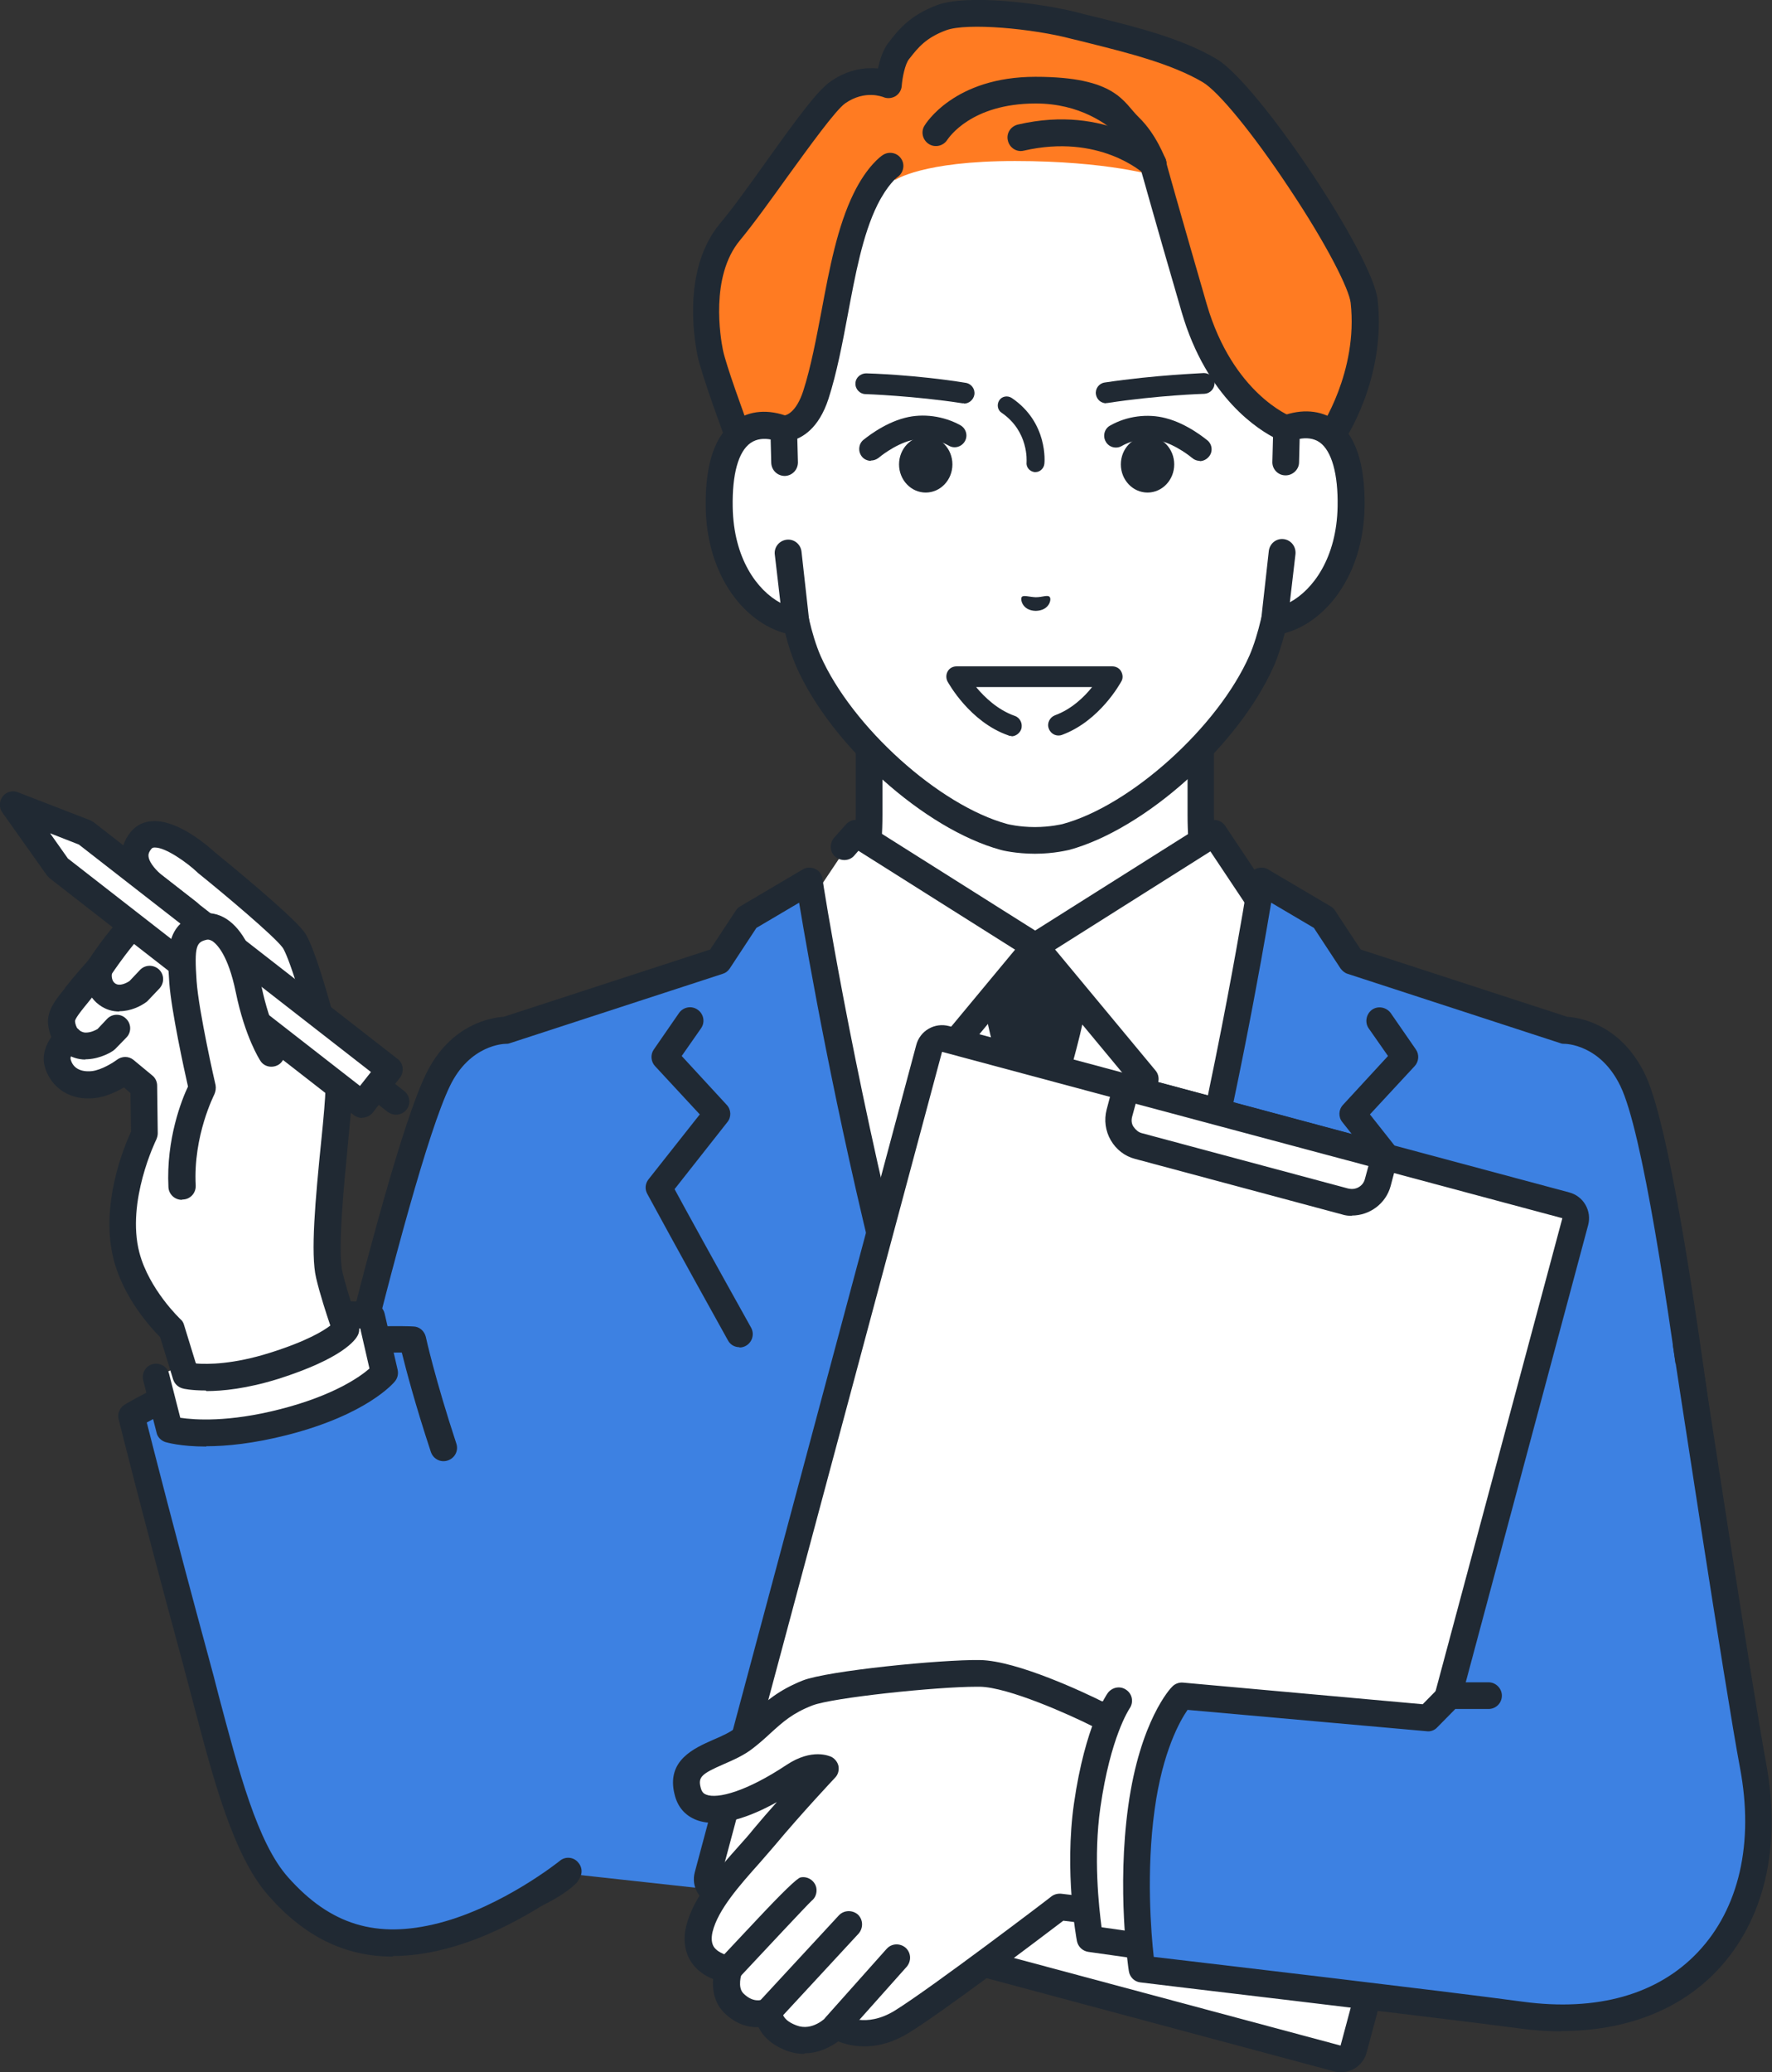 <?xml version="1.0" encoding="UTF-8"?>
<svg id="_レイヤー_1" data-name="レイヤー_1" xmlns="http://www.w3.org/2000/svg" version="1.1" viewBox="0 0 597.6 698.8">
  <rect x="0" y="0" width="597.6" height="698.8" fill="#333333" stroke="none"/>
  <!-- Generator: Adobe Illustrator 30.0.0, SVG Export Plug-In . SVG Version: 2.1.1 Build 123)  -->
  <defs>
    <style>
      .st0 {
        fill: #202933;
      }

      .st1 {
        fill: #ff7b22;
      }

      .st2 {
        fill: #3d81e2;
      }

      .st3 {
        fill: #fff;
      }
    </style>
  </defs>
  <g>
    <g>
      <g>
        <path class="st3" d="M421.5,319c-10.7-11.3-16.5-20.7-16.5-44.1v-46.2l-55.9,30-55.9-30v46.2c0,23.4-5.8,32.9-16.5,44.1-8.5,9-48,30.7-48,30.7l78.9,74.8h82.9l78.9-74.8s-39.4-21.7-48-30.7Z"/>
        <path class="st0" d="M390.5,429c-1.2,0-2.4-.5-3.3-1.4-1.7-1.8-1.6-4.7.2-6.4l74.5-70.6c-11.4-6.5-36.6-21.1-43.7-28.6-11.7-12.4-17.7-23.1-17.7-47.2v-38.6l-49.3,26.4c-1.3.7-2.9.7-4.3,0l-49.3-26.4v38.6c0,24.1-6,34.8-17.7,47.2-7.1,7.5-32.3,22.1-43.7,28.6l74.5,70.6c1.8,1.7,1.9,4.6.2,6.4-1.7,1.8-4.6,1.9-6.4.2l-78.9-74.8c-1-1-1.5-2.4-1.4-3.8.2-1.4,1-2.7,2.3-3.4,10.8-6,40.3-22.9,46.9-29.9,10.5-11.1,15.2-19.7,15.2-41v-46.2c0-1.6.8-3,2.2-3.9,1.4-.8,3-.9,4.4-.1l53.8,28.9,53.8-28.9c1.4-.7,3.1-.7,4.4.1,1.4.8,2.2,2.3,2.2,3.9v46.2c0,21.3,4.7,29.9,15.2,41,6.6,7,36.1,23.9,46.9,29.9,1.3.7,2.1,1.9,2.3,3.4.2,1.4-.3,2.9-1.4,3.8l-78.9,74.8c-.9.8-2,1.2-3.1,1.2Z"/>
      </g>
      <g>
        <polygon class="st3" points="267.1 307.7 273.9 303.1 288.7 281 349.1 319.2 349.1 319.2 349.1 319.2 349.1 319.2 349.1 319.2 409.5 281 424.2 303.1 431.1 307.7 442.5 318.9 424.2 422.1 382.6 610.3 349.1 610.3 315.6 610.3 273.9 422.1 255.7 318.9 267.1 307.7"/>
        <path class="st0" d="M386.1,368.3c-1.3,0-2.6-.6-3.5-1.6l-33.6-40.5-33.6,40.5c-1.6,1.9-4.4,2.2-6.3.6-1.9-1.6-2.2-4.4-.6-6.3l37.1-44.7c.9-1,2.1-1.6,3.5-1.6s2.6.6,3.5,1.6l37.1,44.7c1.6,1.9,1.3,4.8-.6,6.3-.8.7-1.9,1-2.9,1Z"/>
        <path class="st0" d="M349.1,323.7c-.8,0-1.7-.2-2.4-.7l-57.2-36.1-1.4,1.6c-1.6,1.9-4.5,2-6.4.4-1.9-1.6-2-4.5-.4-6.4l4-4.5c1.5-1.7,3.9-2,5.8-.8l58,36.6,58-36.6c2.1-1.3,4.8-.7,6.1,1.3l14.4,21.6c1.4,2.1.8,4.9-1.2,6.2-2.1,1.4-4.9.8-6.2-1.2l-12-18-56.7,35.8c-.7.5-1.6.7-2.4.7Z"/>
        <path class="st0" d="M359.8,365.1s4.1-13.2,6.4-25.3l-16.9-20.4-.2-.2-.2.2-16.9,20.4c2.3,12.1,6.4,25.3,6.4,25.3,0,0-6.3,31.3-8.5,49.9-1.6,13.2-5.8,133.1-8.2,200.2h54.6c-2.3-67.2-6.6-187-8.2-200.2-2.2-18.5-8.5-49.9-8.5-49.9Z"/>
      </g>
      <g>
        <path class="st2" d="M550.6,364.2c-8.2-17-23-16.9-23-16.9l-71.8-23.4-9.5-14.5-21-12.4s-9.7,62.7-27.9,135.2c-18.2,72.5-48.3,147.9-48.3,147.9s-30.1-75.5-48.3-147.9c-18.2-72.5-27.9-135.2-27.9-135.2l-21,12.4-9.5,14.5-71.8,23.4s-14.7-.2-23,16.9c-15.1,31.3-49.5,186.5-49.5,186.5-11.4,61.6,11.8,88.6,29.4,94.4,17.8,5.9,51.7-2.3,63.6-13.3,0,0,0,0,0,0l319,35c11.1,4.8,27.3,8,45.6-.5,34.6-16,31.3-62.5,31.3-62.5,0,0-21.3-208.2-36.4-239.5Z"/>
        <path class="st0" d="M532.5,676c-9.6,0-17.9-2.4-24.2-5.2-2.3-1-3.3-3.6-2.3-5.9,1-2.3,3.6-3.3,5.9-2.3,9.6,4.2,24.7,7.5,41.9-.4,30.8-14.2,28.8-56.2,28.7-58-.5-5.3-21.5-208-36-237.9-6.8-14.2-18.6-14.3-18.8-14.3h0c-.5,0-.9,0-1.4-.2l-71.8-23.4c-1-.3-1.8-1-2.4-1.8l-9-13.7-14.4-8.5c-3,18-12.2,70.6-26.9,129.1-9.4,37.6-22.1,76-31.1,101.5-5.1,14.5-9.5,26.5-12.4,34-1.6,4.1-2.8,7.4-3.7,9.6-1.8,4.7-2.4,6.2-5.5,6.2s-3.7-1.6-5.5-6.2c-.9-2.2-2.1-5.5-3.7-9.6-2.8-7.5-7.3-19.5-12.4-34-9-25.6-21.7-63.9-31.1-101.5-14.7-58.4-23.9-111.1-26.9-129.1l-14.4,8.5-9,13.7c-.6.9-1.4,1.5-2.4,1.8l-71.8,23.4c-.5.2-1,.2-1.4.2-.5,0-12.1.3-18.8,14.3-14.6,30.2-48.3,181.3-49.2,185.4-11.1,59.9,11.4,84.3,26.4,89.3,16.4,5.4,48.7-2.6,59.1-12.3h0c1.8-1.8,4.7-1.7,6.4.1,1.7,1.8,1.6,4.7-.2,6.4,0,0,0,0-.1.1-12.6,11.8-47.9,20.9-68,14.3-11.7-3.9-22.1-14.4-28.3-28.8-8-18.5-9.4-42.3-4.1-70.8,0,0,0-.1,0-.2,1.4-6.4,34.7-156.1,49.9-187.5,8.3-17.2,22.5-19.2,26.2-19.4l69.7-22.7,8.7-13.2c.4-.6.9-1.1,1.5-1.4l21-12.4c1.3-.8,2.9-.8,4.2-.2,1.4.6,2.3,1.9,2.5,3.4,0,.6,9.9,63.4,27.8,134.8,14,55.9,35.1,113.3,44,136.6,8.9-23.4,30.1-81.2,44-136.6,17.9-71.4,27.7-134.2,27.8-134.8.2-1.5,1.2-2.7,2.5-3.4,1.3-.6,2.9-.6,4.2.2l21,12.4c.6.3,1.1.8,1.5,1.4l8.7,13.2,69.7,22.7c3.7.2,17.9,2.2,26.2,19.4,15.3,31.6,36,232.5,36.8,241,0,0,0,0,0,.1.1,2,3,49.8-33.9,66.9-9,4.1-17.4,5.7-25.1,5.7Z"/>
      </g>
      <path class="st0" d="M379.9,567c-.8,0-1.7-.2-2.4-.7-2.1-1.3-2.7-4.1-1.4-6.2,33.2-51.7,85-142.6,94.4-159.2l-17.8-22.5c-1.4-1.7-1.3-4.2.2-5.8l15.2-16.5-6.5-9.3c-1.4-2-.9-4.8,1.1-6.3,2-1.4,4.8-.9,6.3,1.1l8.5,12.3c1.2,1.7,1,4.1-.4,5.6l-15.1,16.3,17.3,21.9c1.1,1.4,1.3,3.4.4,5-.6,1-59.6,105.3-96.1,162.3-.9,1.3-2.3,2.1-3.8,2.1Z"/>
      <path class="st0" d="M249.4,454.3c-1.6,0-3.1-.8-3.9-2.3-15.7-28.2-27.1-49.2-27.2-49.4-.9-1.6-.7-3.5.4-4.9l17.3-21.9-15.1-16.3c-1.4-1.5-1.6-3.9-.4-5.6l8.5-12.3c1.4-2,4.2-2.6,6.3-1.1,2,1.4,2.6,4.2,1.1,6.3l-6.5,9.3,15.2,16.5c1.5,1.6,1.6,4.1.2,5.8l-17.8,22.6c3.5,6.5,13.3,24.3,25.8,46.7,1.2,2.2.4,4.9-1.7,6.1-.7.4-1.4.6-2.2.6Z"/>
    </g>
    <g>
      <g>
        <g>
          <path class="st3" d="M433.9,144.7s0,0,0,0v-43.6c0-12.6-3.1-25-9.2-36-11.6-21-34.9-45.6-75.2-45.7h-.7c-40.3.2-63.6,24.7-75.2,45.7-6.1,11-9.2,23.4-9.2,36v43.6s0,0,0,0c-9.4-3.6-22.2-1.2-21.8,26.2.4,24.3,15,37.4,25.9,38.7h0c1.1,4.6,2.4,9.2,4.2,13.2,11.2,25.4,41.6,52.8,66.1,59.4,0,0,4.4,1.2,10.4,1.2s10.4-1.2,10.4-1.2c24.5-6.6,54.9-34,66.1-59.4,1.7-4,3.1-8.6,4.2-13.2h0c10.8-1.3,25.5-14.4,25.9-38.7.4-27.5-12.4-29.8-21.8-26.2Z"/>
          <path class="st0" d="M349.1,287.9c-6.5,0-11.4-1.2-11.6-1.3-25.7-7-57.3-35.3-69-61.9-1.4-3.3-2.7-7.1-3.7-11.2-13.2-3.5-26.3-18.7-26.7-42.5-.2-14.5,3.1-24.3,9.9-29.1,3.4-2.4,7.5-3.4,11.9-2.9v-37.9c0-13.3,3.4-26.5,9.7-38.1,9.8-17.9,33.1-47.9,79.1-48.1h.7c46,.2,69.3,30.2,79.1,48.1,6.4,11.6,9.7,24.8,9.7,38.1v37.9c4.4-.5,8.5.5,11.9,2.9,6.8,4.8,10.1,14.6,9.9,29.1-.4,23.8-13.5,39-26.7,42.5-1.1,4.1-2.3,7.9-3.7,11.1-11.8,26.7-43.4,55-69,62-.2,0-5,1.3-11.6,1.3ZM257.8,147.9c-1.6,0-3.2.4-4.7,1.4-4.1,2.9-6.2,10.5-6,21.6.4,21.8,13,33.2,21.9,34.3,1.9.2,3.4,1.6,3.8,3.4,1.1,4.8,2.4,9,3.9,12.5,10.6,24,40.1,50.6,63.1,56.8,0,0,3.9,1,9.2,1s9.2-1,9.3-1c23-6.2,52.5-32.8,63.1-56.9,1.5-3.5,2.8-7.7,3.9-12.4.4-1.8,2-3.2,3.8-3.4,8.9-1.1,21.6-12.5,21.9-34.3.2-11-2-18.7-6-21.6-3.2-2.3-7.4-1.2-9.6-.4,0,0-.1,0-.2,0-.1,0-.2,0-.3,0-1.3.3-2.7,0-3.7-.7-1.2-.8-1.9-2.2-1.9-3.7v-43.6c0-11.8-3-23.5-8.6-33.8-8.9-16.1-29.9-43.2-71.3-43.4h-.7c-41.4.2-62.4,27.3-71.2,43.4-5.7,10.3-8.6,22-8.6,33.8v43.6c0,2.5-2,4.5-4.5,4.5s-1.1-.1-1.6-.3c-1.2-.5-3-1-4.9-1Z"/>
        </g>
        <path class="st1" d="M302,60.6s-5.7-1.8-9.9,6.6c-8.9,18.2-10.2,45.6-16.8,66-3.8,11.9-11,11.4-11,11.4l-9.5,15.8-5.7-12.8s-8.3-22.2-9.6-28.7c-1.5-7.4-4-27.7,6.6-40.7,11.6-14.1,29.8-42.5,36.5-47.1,9-6.2,17.1-2.5,17.1-2.5,0,0,.7-7.9,3.5-11.5s6-8.1,14.4-11.2c8.4-3.1,31.6-.7,45,2.8,13.4,3.5,32.1,7.3,45.3,15.1,13.2,7.8,50.6,64.6,52.1,77.8,2.8,25.5-11.2,45.7-11.2,45.7l-8,12-7-14.6s-21.5-8.1-31-40.6-13.2-44.8-13.2-44.8c0,0-16-5-47.3-5s-40.4,6.4-40.4,6.4Z"/>
        <path class="st0" d="M388.9,59.8c-1.8,0-3.6-1.1-4.2-3,0-.1-2.4-6.5-6.8-10.7-4.3-4.2-13.7-11.2-28.6-11.2-21.9,0-29.4,11.7-29.8,12.2-1.3,2.1-4.1,2.8-6.2,1.5-2.1-1.3-2.8-4-1.6-6.1.4-.7,10.1-16.6,37.5-16.6s29.6,8.6,34.9,13.7c5.9,5.7,8.8,13.8,9,14.1.8,2.3-.4,4.9-2.7,5.8-.5.2-1,.3-1.5.3Z"/>
        <path class="st0" d="M388.9,59.8c-1.1,0-2.2-.4-3.1-1.2-.6-.5-15.2-13.6-40.5-7.8-2.4.6-4.8-.9-5.4-3.4-.6-2.4.9-4.8,3.4-5.4,30.1-7,47.9,9.3,48.7,10,1.8,1.7,1.9,4.5.2,6.4-.9.9-2.1,1.4-3.3,1.4Z"/>
        <path class="st0" d="M254.9,165c0,0-.2,0-.3,0-1.7-.1-3.2-1.1-3.8-2.7l-5.7-12.8c0,0,0-.2-.1-.3-.3-.9-8.4-22.6-9.8-29.4-1.3-6.6-4.8-29.5,7.6-44.4,4.6-5.5,10.3-13.5,15.8-21.2,10.5-14.7,17.2-23.8,21.6-26.8,6.1-4.2,11.9-4.7,15.9-4.3.6-2.9,1.7-6.4,3.6-8.8l.4-.5c2.9-3.7,6.8-8.7,16-12.1,10-3.7,34.5-.8,47.7,2.6,2.1.6,4.4,1.1,6.8,1.7,12.5,3.1,28.1,7,39.7,13.9,14,8.3,52.6,66,54.3,81.2,3,26.9-11.4,47.9-12,48.7l-8,11.9c-.9,1.3-2.5,2.1-4.1,2-1.6-.1-3-1.1-3.7-2.5l-6.3-13.2c-5.7-2.8-23.5-13.6-32-42.8-9.4-32.2-13.9-48.7-14-48.8-.7-2.4.8-4.9,3.1-5.5,2.4-.7,4.9.8,5.5,3.1,0,.2,4.6,16.6,13.9,48.7,8.8,30,28.1,37.6,28.3,37.7,1.1.4,2,1.2,2.5,2.3l3.6,7.5,3.6-5.4c.2-.3,13.1-19.3,10.5-42.7-.5-4.5-7.8-19.3-20.9-38.9-12-18.1-23.7-32.4-29-35.5-10.5-6.2-25.4-9.9-37.3-12.9-2.4-.6-4.7-1.2-6.9-1.7-13.2-3.5-35.3-5.5-42.3-2.9-6.8,2.5-9.5,5.9-12.1,9.2l-.4.5c-1.4,1.7-2.3,6.4-2.5,9.1-.1,1.5-1,2.8-2.2,3.5-1.3.7-2.8.8-4.1.2-.2,0-6-2.5-12.7,2.1-3.3,2.3-12.2,14.7-19.4,24.6-5.6,7.8-11.4,15.9-16.2,21.7-10.1,12.2-6.5,32.9-5.7,36.9,1,5,7.1,21.7,9.4,27.9l2.1,4.8,5.1-8.4c.9-1.6,2.3-2.4,4-2.2.7,0,4.1-.9,6.5-8.3,2.6-8.1,4.4-17.8,6.2-27.2,2.6-13.9,5.3-28.2,10.8-39.4,4.5-9.2,9.3-12.6,9.8-12.9,2.1-1.4,4.9-.8,6.2,1.2,1.4,2,.8,4.8-1.2,6.2-.2.1-3.4,2.6-6.8,9.4-5,10.1-7.5,23.8-10,37.1-1.8,9.6-3.7,19.6-6.5,28.3-3.3,10.1-8.9,13.2-12.5,14.1l-8.4,14c-.8,1.4-2.3,2.2-3.9,2.2ZM264.7,140.2h0Z"/>
        <g>
          <path class="st3" d="M264.6,155.9l-.3-11.3c-9.4-3.6-22.2-1.2-21.8,26.2.4,24.3,15,37.4,25.9,38.7l-2.6-23.3-1.2-30.4Z"/>
          <path class="st0" d="M268.4,214.1c-.2,0-.4,0-.6,0-14.1-1.8-29.4-17.5-29.8-43.1-.2-14.5,3.1-24.3,9.9-29.1,4.9-3.5,11.3-4,18-1.4,1.7.6,2.9,2.3,2.9,4.1l.3,11.3c0,2.5-1.9,4.5-4.4,4.6-2.5,0-4.5-1.9-4.6-4.4l-.2-7.9c-2.1-.4-4.7-.3-6.8,1.2-4.1,2.9-6.2,10.5-6,21.6.3,17.4,8.3,28.1,16.1,32.3l-1.9-16.3c-.3-2.5,1.5-4.7,4-5,2.5-.3,4.7,1.5,5,4l2.6,23.3c.2,1.4-.3,2.7-1.3,3.7-.8.8-2,1.3-3.2,1.3Z"/>
        </g>
        <g>
          <path class="st3" d="M433.8,144.7l-.3,11.3-1.2,30.4-2.6,23.3c10.8-1.3,25.5-14.4,25.9-38.7.4-27.5-12.4-29.8-21.8-26.2Z"/>
          <path class="st0" d="M429.8,214.1c-1.2,0-2.3-.5-3.2-1.3-1-1-1.5-2.3-1.3-3.7l2.6-23.3c.3-2.5,2.5-4.3,5-4,2.5.3,4.2,2.5,4,5l-1.9,16.3c7.8-4.2,15.8-15,16.1-32.3.2-11-2-18.7-6-21.6-2.1-1.5-4.7-1.6-6.8-1.2l-.2,7.9c0,2.4-2.1,4.4-4.5,4.4s0,0-.1,0c-2.5,0-4.5-2.1-4.4-4.6l.3-11.3c0-1.8,1.2-3.5,2.9-4.1,6.7-2.5,13.1-2,18,1.4,6.8,4.8,10.1,14.6,9.9,29.1-.4,25.6-15.7,41.4-29.8,43.1-.2,0-.4,0-.6,0Z"/>
        </g>
      </g>
      <g>
        <path class="st0" d="M344.6,201.3c.6-.7,2.4,0,4.7.1,2.3,0,4-.9,4.7-.1.7.8-.1,4.6-4.7,4.7-4.6-.1-5.3-4-4.7-4.7Z"/>
        <path class="st0" d="M293.7,155.4c-1.1,0-2.3-.5-3-1.4-1.4-1.7-1.2-4.2.4-5.6.3-.2,6.6-5.6,14.1-7.5,6.1-1.6,13.1-.6,18.7,2.5,1.9,1.1,2.6,3.5,1.5,5.4-1.1,1.9-3.5,2.6-5.4,1.5-3.9-2.2-8.7-2.8-12.8-1.8-5.7,1.5-10.8,5.8-10.9,5.9-.8.6-1.7.9-2.6.9Z"/>
        <path class="st0" d="M325.1,136c-.2,0-.4,0-.5,0-16.1-2.5-32.5-3.1-32.7-3.1-1.9,0-3.5-1.7-3.4-3.6,0-1.9,1.7-3.4,3.6-3.4.7,0,17,.5,33.6,3.2,1.9.3,3.2,2.1,2.9,4-.3,1.7-1.8,3-3.5,3Z"/>
        <ellipse class="st0" cx="312.2" cy="156.6" rx="9" ry="9.5"/>
        <path class="st0" d="M349.2,159.2c0,0-.2,0-.3,0-1.6-.2-2.9-1.6-2.7-3.3,0-.4.8-10.4-8.4-16.7-1.4-.9-1.7-2.8-.8-4.2.9-1.4,2.8-1.7,4.2-.8,12.3,8.3,11.1,21.7,11,22.3-.2,1.5-1.5,2.7-3,2.7Z"/>
        <path class="st0" d="M341.2,248.2c-.4,0-.8,0-1.1-.2-13-4.5-20.2-17.6-20.5-18.1-.6-1.1-.6-2.4,0-3.5.6-1.1,1.8-1.7,3-1.7h52.5c1.2,0,2.4.6,3,1.7.6,1.1.7,2.4,0,3.5-.3.5-7.2,13.2-19.9,17.9-1.8.7-3.8-.2-4.5-2.1-.7-1.8.3-3.8,2.1-4.5,5.5-2,9.8-6.1,12.5-9.5h-39.1c2.8,3.4,7.3,7.7,13,9.7,1.8.6,2.8,2.6,2.2,4.5-.5,1.4-1.9,2.4-3.3,2.4Z"/>
        <path class="st0" d="M404.6,155.4c-.9,0-1.8-.3-2.6-1,0,0-5.2-4.4-10.9-5.8-4.1-1.1-8.9-.4-12.8,1.8-1.9,1.1-4.4.4-5.4-1.5-1.1-1.9-.4-4.4,1.5-5.4,5.6-3.2,12.6-4.1,18.7-2.5,7.5,1.9,13.8,7.3,14.1,7.5,1.7,1.4,1.9,4,.4,5.6-.8.9-1.9,1.4-3,1.4Z"/>
        <path class="st0" d="M373.1,136c-1.7,0-3.2-1.2-3.5-3-.3-1.9,1-3.7,2.9-4,17.3-2.6,32.9-3.1,33.5-3.2,1.9,0,3.5,1.5,3.6,3.4,0,1.9-1.5,3.5-3.4,3.6-.2,0-15.8.5-32.7,3.1-.2,0-.4,0-.5,0Z"/>
        <ellipse class="st0" cx="387" cy="156.6" rx="9" ry="9.5"/>
      </g>
    </g>
  </g>
  <g>
    <path class="st2" d="M191.5,631.2c-4.9,4.9-32.7,19.3-43.3,22.1-25.3,6.5-41.6-2.3-54.1-16.5-12.9-14.5-19.5-46.2-27.9-76.3-13.3-48-22-82.9-22-82.9,0,0,18.6-11.2,43.7-18.6,25.2-7.4,51.1-7.1,51.1-7.1l10.7,37s45.5,138.7,41.7,142.4Z"/>
    <path class="st0" d="M132.5,659.8c-16.1,0-29.8-6.7-42-20.6-11.7-13.3-18.4-38.5-25.4-65.2-1.1-4.3-2.3-8.6-3.4-12.9-14.4-53-21.6-82.2-21.7-82.5-.5-1.9.4-3.9,2-4.9.8-.5,19.3-11.6,44.8-19.1.3,0,9.3-3,20.9-5.4,11.9-2.5,30.8-2,31.6-1.9,2.1,0,3.8,1.5,4.3,3.5,0,.1,3.2,14.5,10.3,36,.8,2.4-.5,4.9-2.9,5.7-2.4.8-4.9-.5-5.7-2.9-5.3-16-8.4-27.9-9.8-33.5-5.9,0-18.1.1-26,1.8-11.1,2.3-20,5.1-20.1,5.2-18.7,5.5-33.8,13.2-39.9,16.6,2.3,9,9.2,36.3,20.8,79,1.2,4.3,2.3,8.6,3.4,12.9,6.8,25.6,13.1,49.9,23.5,61.5,14.2,16,29.8,20.8,50.8,15.4,21.4-5.5,40.6-20.8,40.8-21,1.9-1.6,4.8-1.3,6.3.7,1.6,1.9,1.3,4.8-.7,6.3-.8.7-20.8,16.7-44.2,22.7-6.2,1.6-12.1,2.4-17.7,2.4Z"/>
    <g>
      <path class="st3" d="M85.6,448.9l-33,15.5,4.5,17.6s13.4,4.1,38.5-2.3c25.9-6.6,33.9-16.6,33.9-16.6l-4.4-19s-10.3-3.1-39.5,4.8Z"/>
      <path class="st0" d="M69.5,487.8c-8.7,0-13.3-1.4-13.7-1.5-1.5-.5-2.7-1.7-3-3.2l-4.5-17.6c-.6-2.4.8-4.9,3.2-5.5,2.4-.6,4.9.8,5.5,3.2l3.8,14.9c4.7.7,16.2,1.6,33.7-2.9,18-4.6,26.9-10.9,30.1-13.7l-3.1-13.5c-4.4-.3-15-.2-34.6,5.1-2.4.7-4.9-.8-5.5-3.2-.6-2.4.8-4.9,3.2-5.5,29.6-8,40.8-5.1,42-4.8,1.5.5,2.7,1.7,3.1,3.3l4.4,19c.3,1.4,0,2.8-.9,3.9-.4.5-9.3,11.2-36.3,18.1-11.4,2.9-20.5,3.8-27.3,3.8Z"/>
    </g>
    <g>
      <g>
        <path class="st3" d="M116.5,448s-3.9-11.1-5.5-18.3c-2.9-12.8,4.1-59,3.1-63-1-4-10.9-44.6-15.4-50.3-4.5-5.7-29.1-25.7-29.1-25.7,0,0-15.8-14.9-22.1-7.6-6.5,7.6,4.1,15.3,4.1,15.3l11.8,9.2s-13.6,1.9-17.1,3.3-12.9,15.5-12.9,15.5c0,0-4,4.4-7.7,9.2-2.5,3.2-5.3,6.3-5,9.1.4,3.8,2.2,5.3,2.2,5.3,0,0-4.4,4-3.4,8.1,1.1,4.7,5.2,8.3,12,7.6,5.4-.6,10.7-4.7,10.7-4.7l6.4,5.3.2,16.1s-11.1,22-6,41.3c3.7,14,15.2,24.6,15.2,24.6l4.8,15.4s10.5,2.6,29.6-3.4c21.5-6.8,24.2-12.4,24.2-12.4Z"/>
        <path class="st0" d="M69.4,468.9c-4.9,0-7.6-.6-7.8-.7-1.5-.4-2.7-1.5-3.2-3l-4.4-14.3c-3-3-12.2-13-15.6-25.9-4.9-18.5,3.6-38.7,5.8-43.4l-.2-13-2.2-1.9c-2.4,1.4-6.1,3.2-9.9,3.6-9.6,1-15.4-4.8-16.9-11-.9-3.8.7-7.3,2.3-9.6-.5-1.2-.9-2.6-1.1-4.4-.4-4.4,2.5-8.1,5.1-11.3.3-.3.6-.7.8-1.1,3.3-4.2,6.8-8.1,7.7-9.1,4.6-6.9,10.9-15.3,14.8-16.9,1.6-.7,4.7-1.3,7.9-1.9l-3.5-2.7c-1-.7-7.2-5.6-7.9-12.3-.4-3.4.7-6.7,3.1-9.6,1.9-2.2,4.4-3.4,7.4-3.5,8.6-.4,18.8,8.6,21.1,10.7,3.1,2.5,25.1,20.5,29.6,26.3,1.2,1.5,4.9,6.2,16,51.2l.2.8c.5,2,.2,5.7-1.1,19.2-1.4,14.5-3.6,36.5-1.9,43.9,1.6,6.8,5.4,17.7,5.4,17.8.4,1.1.3,2.4-.2,3.4-.8,1.7-5.2,7.9-26.9,14.8-10.6,3.3-18.8,4.1-24.2,4.1ZM66.2,459.8c3.9.3,12.4.3,24.8-3.6,12.7-4,18.2-7.5,20.4-9.2-1.3-3.8-3.6-10.9-4.8-16.1-1.9-8.2-.3-26,1.8-46.8.7-6.8,1.4-14.6,1.3-16.3v-.6c-10.5-42-14.1-47.4-14.5-47.8-3-3.9-18.6-17.1-28.4-25,0,0-.2-.1-.2-.2-3.6-3.4-10.7-8.4-14.3-8.4s-.1,0-.2,0c-.6,0-.8.2-1,.4-1,1.2-1.1,2-1,2.7.3,2.3,3.1,5.1,4.4,6.1,0,0,0,0,0,0l11.8,9.2c1.4,1.1,2.1,3,1.6,4.7-.5,1.7-1.9,3-3.7,3.3-5.3.7-13.7,2.1-15.9,2.9-1.8,1.2-7.1,8.1-11,13.9-.1.2-.3.4-.4.5,0,0-4,4.4-7.5,8.9-.3.4-.6.7-.9,1.1-1.2,1.5-3.1,3.9-3.2,4.8.1,1.4.6,2.1.7,2.4,1.1.8,1.5,1.8,1.6,3.2.1,1.4-.7,2.6-1.7,3.5-1.1,1-2.3,2.9-2.1,3.7.7,3,3.3,4.5,7.2,4.1,3.3-.4,7.2-2.9,8.4-3.8,1.7-1.3,4-1.3,5.6,0l6.4,5.3c1,.8,1.6,2.1,1.6,3.4l.2,16.1c0,.7-.2,1.4-.5,2.1-.1.2-10.2,20.8-5.7,38.1,3.3,12.5,13.8,22.4,13.9,22.5.6.5,1,1.2,1.2,2l3.9,12.7ZM109.7,367.8s0,0,0,0h0Z"/>
      </g>
      <path class="st0" d="M28.8,357.3c-5.2,0-8.8-3.6-9.2-4.1-1.7-1.8-1.6-4.7.2-6.4,1.8-1.7,4.7-1.6,6.4.2.3.3,1.6,1.3,2.8,1.2,1.7,0,3.2-.8,3.9-1.2l3.2-3.4c1.7-1.8,4.6-1.9,6.4-.1,1.8,1.7,1.9,4.6.1,6.4l-3.7,3.8c-.2.2-.5.4-.7.6-.4.3-4.1,2.7-8.8,2.9-.2,0-.4,0-.6,0Z"/>
      <path class="st0" d="M40.2,341.1c-2.2,0-4.5-.6-6.7-2.2-5.4-4-5.3-10.4-4.4-13.6.7-2.4,3.2-3.8,5.6-3.1,2.4.7,3.8,3.2,3.1,5.6,0,.2-.6,2.6,1,3.8,1.6,1.2,4.2-.3,4.9-.8l3.5-3.7c1.7-1.8,4.5-1.9,6.4-.2,1.8,1.7,1.9,4.5.2,6.4l-3.8,4c-.2.2-.3.3-.5.5-2,1.5-5.4,3.2-9.2,3.2Z"/>
      <g>
        <path class="st0" d="M133.6,375.9c-1,0-1.9-.3-2.8-.9l-6.5-5.1c-2-1.5-2.3-4.4-.8-6.3,1.5-2,4.4-2.3,6.3-.8l6.5,5.1c2,1.5,2.3,4.4.8,6.3-.9,1.1-2.2,1.7-3.6,1.7Z"/>
        <g>
          <polygon class="st3" points="28.8 280.8 131.4 360.6 122.2 372.5 19.6 292.6 4.5 271.3 28.8 280.8"/>
          <path class="st0" d="M122.2,377c-1,0-1.9-.3-2.8-.9l-102.6-79.9c-.3-.3-.6-.6-.9-.9l-15.1-21.3c-1.2-1.6-1.1-3.8.1-5.4,1.2-1.6,3.3-2.2,5.2-1.4l24.3,9.4c.4.2.8.4,1.1.6l102.6,79.9c.9.7,1.6,1.8,1.7,3,.1,1.2-.2,2.4-.9,3.3l-9.2,11.8c-.9,1.1-2.2,1.7-3.6,1.7ZM22.9,289.5l98.5,76.7,3.7-4.7-98.5-76.7-9.7-3.8,6,8.5Z"/>
        </g>
      </g>
      <g>
        <path class="st3" d="M68.6,312.6c-7.9,1.8-7.6,8.1-6.9,18.6.7,10.7,6.5,35.8,6.5,35.8,0,0-7.8,14.6-6.8,33.1l30.2-44.8s-4.7-7.2-7.7-21.7c-3.5-16.9-9.9-22.3-15.3-21.1Z"/>
        <path class="st0" d="M61.3,404.6c-2.4,0-4.4-1.9-4.5-4.3-.8-16.2,4.5-29.5,6.6-33.9-1.3-5.7-5.6-25.5-6.3-34.9-.7-10.1-1.4-20.6,10.4-23.3,3-.7,6.1-.1,8.9,1.7,5.4,3.5,9.4,11.2,11.8,22.8,2.8,13.3,7,20.1,7.1,20.1,1.3,2.1.7,4.9-1.3,6.2-2.1,1.3-4.9.8-6.2-1.3-.2-.3-5.2-8-8.3-23.2-2.6-12.6-6.4-16.1-7.8-17.1-1-.6-1.6-.6-2-.5-3.5.8-4.2,2.1-3.4,13.9.7,10.2,6.3,34.8,6.4,35.1.2,1.1,0,2.2-.4,3.1,0,.1-7.2,13.9-6.3,30.8.1,2.5-1.8,4.6-4.3,4.7,0,0-.2,0-.2,0Z"/>
      </g>
    </g>
  </g>
  <g>
    <g>
      <g>
        <path class="st3" d="M451,694.1l-209.2-56.1c-2.4-.6-3.8-3.1-3.2-5.5l74.7-279c.6-2.4,3.1-3.8,5.5-3.2l209.2,56.1c2.4.6,3.8,3.1,3.2,5.5l-74.7,279c-.6,2.4-3.1,3.8-5.5,3.2Z"/>
        <path class="st0" d="M452.2,698.8c-.8,0-1.6-.1-2.3-.3l-209.2-56.1c-2.3-.6-4.3-2.1-5.5-4.2-1.2-2.1-1.5-4.5-.9-6.8l74.7-279c.6-2.3,2.1-4.3,4.2-5.5,2.1-1.2,4.5-1.5,6.8-.9l209.2,56.1c2.3.6,4.3,2.1,5.5,4.2,1.2,2.1,1.5,4.5.9,6.8l-74.7,279c-.6,2.3-2.1,4.3-4.2,5.5-1.4.8-2.9,1.2-4.5,1.2ZM317.7,354.7l-74.8,279,209.2,56.1h0s74.8-279,74.8-279l-209.2-56.1Z"/>
      </g>
      <g>
        <path class="st3" d="M376,378.1h90.2v9c0,5-4,9-9,9h-72.2c-5,0-9-4-9-9v-9h0Z" transform="translate(114.5 -95.8) rotate(15)"/>
        <path class="st0" d="M456,410c-1.2,0-2.3-.1-3.5-.5h0l-69.7-18.7c-3.5-.9-6.4-3.2-8.2-6.3-1.8-3.1-2.3-6.8-1.4-10.3l2.3-8.7c.6-2.4,3.1-3.8,5.5-3.2l87.2,23.4c1.2.3,2.1,1.1,2.7,2.1.6,1,.8,2.3.4,3.4l-2.3,8.7c-1.6,6-7.1,10-13.1,10ZM454.8,400.8c2.4.6,4.9-.8,5.5-3.2l1.2-4.4-78.5-21-1.2,4.4c-.3,1.2-.2,2.4.5,3.4s1.6,1.8,2.7,2.1l69.7,18.7h0Z"/>
      </g>
    </g>
    <g>
      <g>
        <g>
          <path class="st3" d="M330.4,564.2c-12.8-.2-50.3,3.6-58.1,6.6-10.2,4-13.4,8.8-21.2,15.1-7.8,6.4-22.1,6.4-19.3,18,2.8,11.2,19.7,5.7,35.7-5,6.8-4.5,10.7-2.5,10.7-2.5,0,0-11.2,11.9-20.5,23-7.7,9.2-19.4,20.2-21.9,31-2.8,12.1,10,13.6,10,13.6,0,0-2.7,7.1,1.6,11.3,5.9,5.9,11.9,2.8,11.9,2.8,0,0-.8,5.8,7.6,9.1,8.4,3.2,15.1-4,15.1-4,0,0,9.3,6.5,22.1-1.3s53.2-38.7,53.2-38.7l70.7,8.4,11.2-68.9-68.7-4.8s-27.2-13.6-40-13.8Z"/>
          <path class="st0" d="M271.2,692.6c-1.9,0-3.9-.3-6-1.1-5.2-2-8-5-9.4-7.9-3.5.1-7.7-1-11.6-4.9-3.3-3.3-4-7.7-3.7-11.3-2.4-1-5.2-2.6-7.2-5.5-1.6-2.3-3.3-6.4-1.9-12.3,2.3-9.7,10.5-18.9,17.8-27.1,1.8-2,3.5-3.9,5-5.8,2.5-3,5.2-6.1,7.8-9-8.6,4.8-19.5,9-27.2,6-3.8-1.5-6.3-4.4-7.3-8.6-2.9-11.5,6.7-15.6,13-18.4,2.8-1.2,5.8-2.5,7.8-4.2,2-1.6,3.7-3.2,5.4-4.6,4.7-4.2,8.8-7.9,17-11.2,8.4-3.3,46.7-7.1,59.8-6.9,12.6.2,35.9,11.3,41.1,13.9l67.8,4.7c2.5.2,4.3,2.3,4.2,4.8-.2,2.5-2.3,4.3-4.8,4.2l-68.7-4.8c-.6,0-1.2-.2-1.7-.5-7.3-3.7-28.4-13.2-38-13.3-.3,0-.6,0-1,0-13.8,0-48.7,3.7-55.4,6.3-6.7,2.6-9.9,5.5-14.3,9.5-1.6,1.5-3.5,3.2-5.7,4.9-3,2.4-6.7,4-9.9,5.4-7.6,3.3-8.7,4.4-7.8,7.9.4,1.6,1.1,2.1,1.9,2.4,3.8,1.5,13.6-1.1,27-10,8.7-5.8,14.6-3,15.3-2.7,1.2.7,2.1,1.9,2.3,3.2.2,1.4-.2,2.8-1.2,3.8-.1.1-11.2,11.9-20.3,22.8-1.6,1.9-3.4,3.9-5.2,6-6.6,7.4-14,15.7-15.8,23.2-.5,2.2-.3,3.9.5,5.1,1.5,2.1,4.8,2.9,5.6,3,1.4.2,2.6,1,3.3,2.1.7,1.2.9,2.6.4,3.9,0,0-1.5,4.5.6,6.6,3.2,3.2,6,2.3,6.7,2,1.6-.9,3.4-.9,4.9.1,1.4,1.1,2,2.7,1.6,4.4,0,.5.4,2.7,4.7,4.3,5.4,2.1,10-2.7,10.2-2.9,1.5-1.6,4.1-1.9,5.9-.6.2.2,7.2,4.6,17.1-1.5,12.4-7.7,52.4-38.1,52.8-38.5.9-.7,2.1-1,3.3-.9l70.7,8.4c2.5.3,4.2,2.5,3.9,5-.3,2.5-2.5,4.2-5,3.9l-68.9-8.2c-7.5,5.7-40.5,30.7-52.1,37.8-10.5,6.5-19.3,4.7-23.8,2.9-2.5,1.8-6.5,4-11.3,4ZM263.7,678.8h0Z"/>
        </g>
        <path class="st0" d="M245.8,668.5c-1.1,0-2.2-.4-3.1-1.2-1.8-1.7-1.9-4.5-.2-6.4,0,0,6.2-6.6,12.4-13.2q13.4-14.3,15.1-14.6c2.4-.5,4.8,1.1,5.3,3.5.3,1.7-.3,3.4-1.6,4.4-1.8,1.7-15.9,16.8-24.6,26.1-.9.9-2.1,1.4-3.3,1.4ZM271.7,642s0,0,0,0c0,0,0,0,0,0ZM271.7,641.9s0,0,0,0c0,0,0,0,0,0ZM271.7,641.9h0,0Z"/>
        <path class="st0" d="M259.3,682.7c-1.1,0-2.2-.4-3.1-1.2-1.8-1.7-1.9-4.5-.3-6.4l27-29.2c1.7-1.8,4.5-1.9,6.4-.3,1.8,1.7,1.9,4.5.3,6.4l-27,29.2c-.9,1-2.1,1.4-3.3,1.4Z"/>
        <path class="st0" d="M281.9,687.7c-1.1,0-2.1-.4-3-1.1-1.9-1.7-2-4.5-.4-6.4l20.5-23c1.7-1.9,4.5-2,6.4-.4,1.9,1.7,2,4.5.4,6.4l-20.5,23c-.9,1-2.1,1.5-3.4,1.5Z"/>
      </g>
      <g>
        <path class="st3" d="M377.3,573.4s-6.9,9.6-10.6,35.2c-3.2,22.6.9,45,.9,45l23.3,3.3s8.4-15.7,10.5-42.5c2.1-26.8-2.4-39.1-2.4-39.1l-21.7-2Z"/>
        <path class="st0" d="M390.9,661.5c-.2,0-.4,0-.6,0l-23.3-3.3c-1.9-.3-3.4-1.7-3.8-3.6-.2-.9-4.3-23.5-1-46.5,3.8-26.4,11.1-36.8,11.4-37.2,1.5-2,4.3-2.5,6.3-1,2,1.4,2.5,4.2,1,6.3-.1.2-6.4,9.5-9.8,33.3-2.4,16.7-.5,33.6.4,40.4l16.7,2.4c2.3-5.5,7.2-18.8,8.7-37.9,2-25.2-2.1-37.1-2.2-37.2-.8-2.3.4-4.9,2.7-5.7,2.3-.8,4.9.3,5.7,2.7.2.5,4.8,13.5,2.7,41-2.1,27.5-10.6,43.6-11,44.3-.8,1.5-2.3,2.4-4,2.4Z"/>
      </g>
      <g>
        <path class="st2" d="M568.7,453.3l-66.7,118.7h-13.1s-7.4,7.5-7.4,7.5l-83-7.4s-9.7,10-13.6,37.7.2,54.4.2,54.4c0,0,97.8,11.5,127.8,15.5,57.6,7.7,88.1-32,78.3-84.1-4.9-26.1-22.5-142.2-22.5-142.2Z"/>
        <path class="st0" d="M526.6,685c-4.6,0-9.4-.3-14.3-1-29.6-3.9-126.7-15.3-127.7-15.5-2-.2-3.6-1.8-3.9-3.8-.2-1.1-4.1-27.7-.2-55.7,4-28.8,14.3-39.8,14.8-40.2.9-1,2.3-1.5,3.6-1.4l80.9,7.3,5.9-6c.8-.9,2-1.4,3.2-1.4h13.1c2.5,0,4.5,2.1,4.5,4.5,0,2.5-2,4.5-4.5,4.5h-11.2s-6.1,6.2-6.1,6.2c-.9,1-2.3,1.5-3.6,1.3l-80.6-7.2c-2.5,3.6-8.4,13.9-11.1,33.6-2.9,21-1.2,41.7-.3,49.7,17.7,2.1,97.9,11.5,124.4,15.1,25.1,3.4,45.6-2.4,59.1-16.7,13.9-14.7,19-36.8,14.2-62.2-4.9-25.9-22.4-141.1-22.6-142.3-.4-2.5,1.3-4.8,3.8-5.1,2.4-.4,4.8,1.3,5.1,3.8.2,1.2,17.7,116.2,22.5,142,5.3,28.3-.6,53.2-16.5,70-12.7,13.4-31,20.4-52.6,20.4Z"/>
      </g>
    </g>
  </g>
</svg>